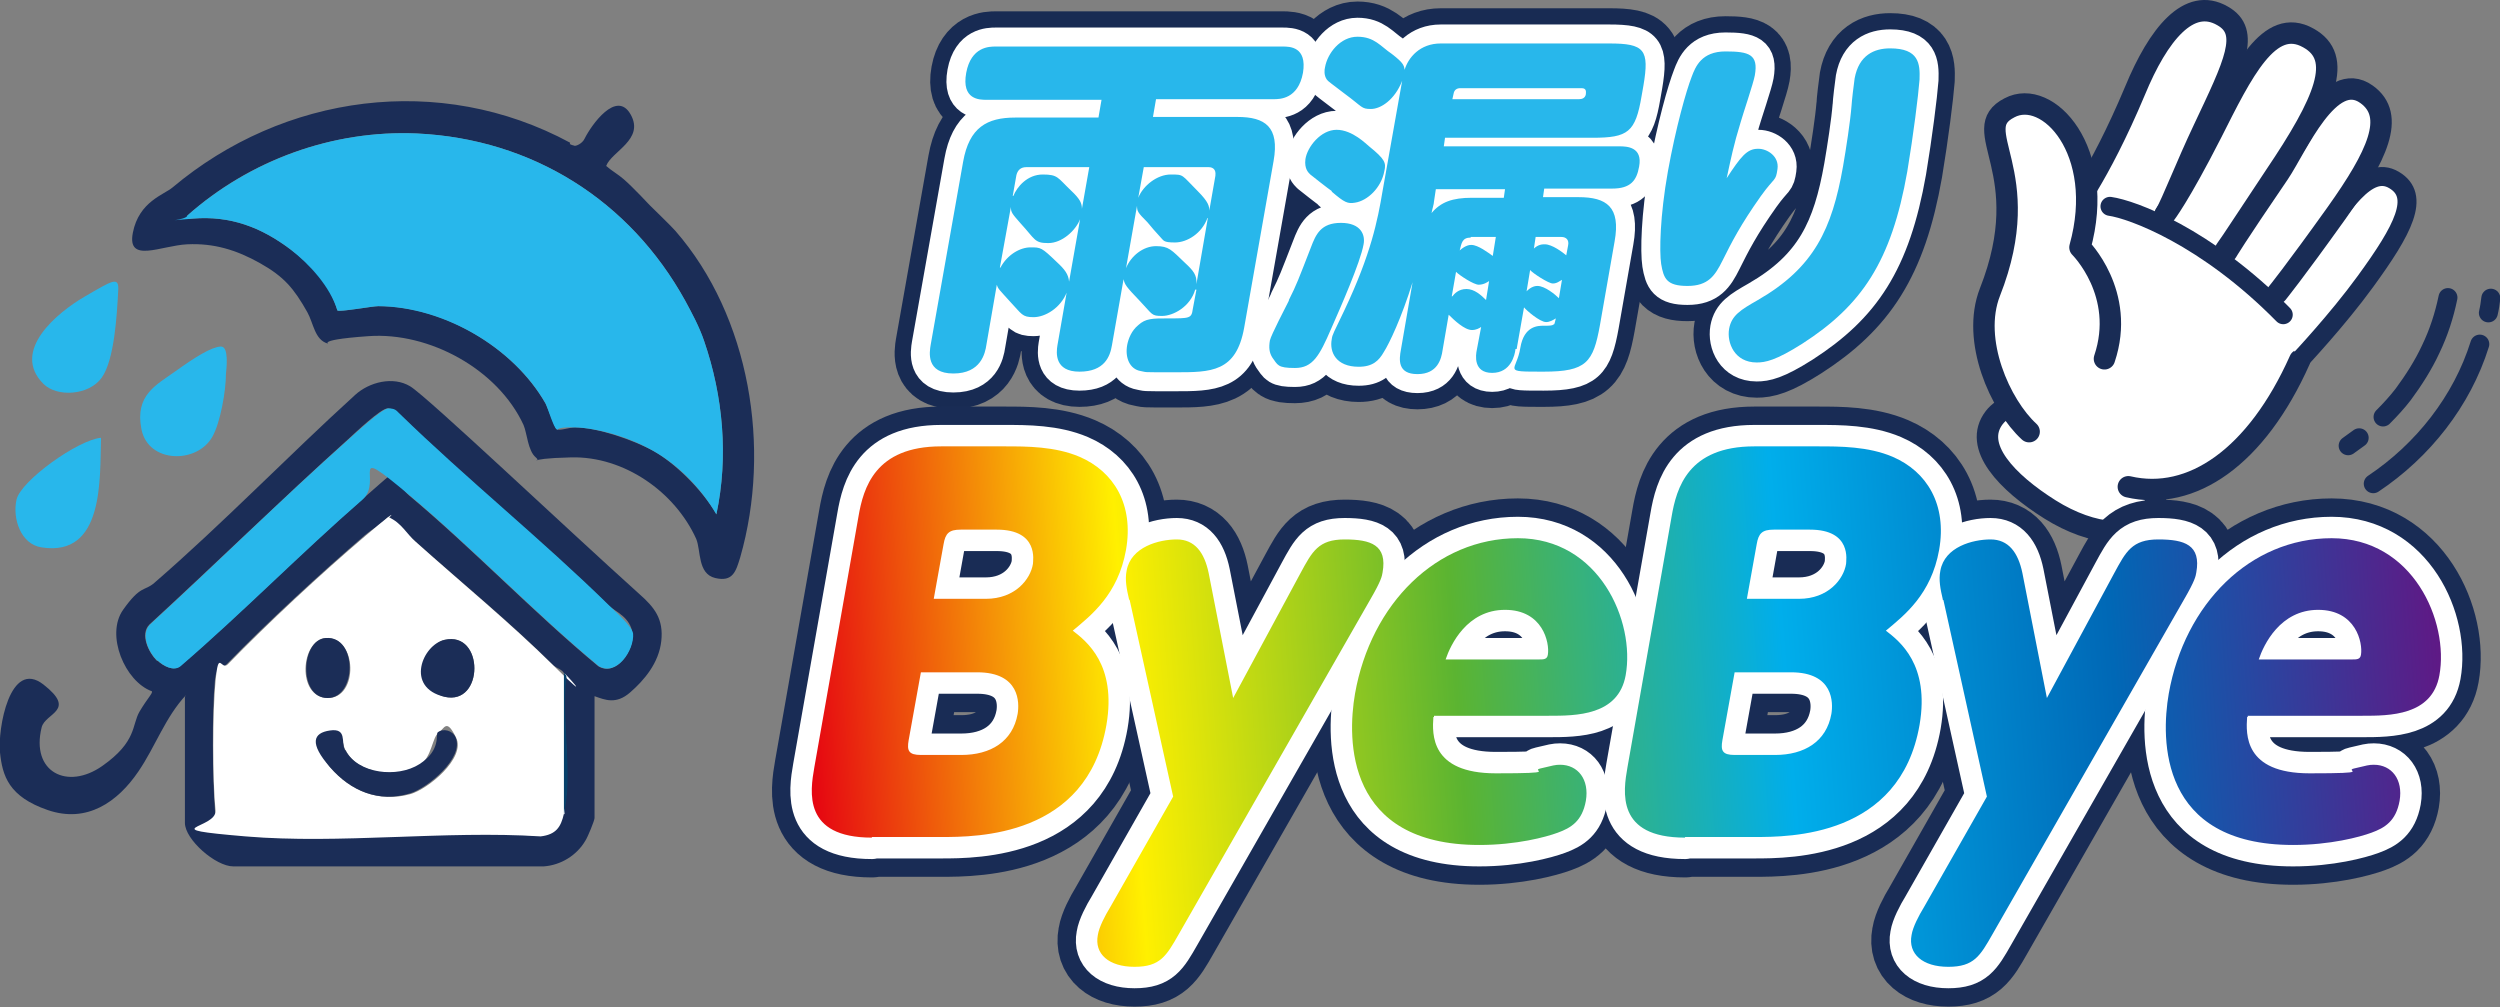 <?xml version="1.0" encoding="UTF-8"?>
<svg id="_レイヤー_1" xmlns="http://www.w3.org/2000/svg" version="1.1" xmlns:xlink="http://www.w3.org/1999/xlink" viewBox="0 0 408.3 164.5">
  <rect x="0" y="0" width="408.3" height="164.5" fill="#808080" stroke="none"/>
  <!-- Generator: Adobe Illustrator 29.4.0, SVG Export Plug-In . SVG Version: 2.1.0 Build 152)  -->
  <defs>
    <style>
      .st0 {
        fill: #06416b;
      }

      .st1 {
        fill: #231815;
      }

      .st2 {
        fill: url(#_名称未設定グラデーション_5);
      }

      .st3 {
        fill: url(#_名称未設定グラデーション_6);
      }

      .st4 {
        fill: #fff;
      }

      .st5 {
        fill: url(#_名称未設定グラデーション_2);
      }

      .st6 {
        stroke: #182b53;
        stroke-width: 11.5px;
      }

      .st6, .st7, .st8, .st9, .st10, .st11 {
        fill: none;
        stroke-linejoin: round;
      }

      .st7 {
        stroke-width: 7px;
      }

      .st7, .st9 {
        stroke: #fff;
      }

      .st12 {
        fill: url(#_名称未設定グラデーション);
      }

      .st8 {
        stroke-width: 3.1px;
      }

      .st8, .st10, .st11 {
        stroke: #192c55;
      }

      .st8, .st11 {
        stroke-linecap: round;
      }

      .st9 {
        stroke-width: 6.2px;
      }

      .st13 {
        fill: url(#_名称未設定グラデーション_4);
      }

      .st14 {
        fill: url(#_名称未設定グラデーション_3);
      }

      .st10 {
        stroke-width: 13px;
      }

      .st15 {
        fill: #378ccc;
      }

      .st11 {
        stroke-width: 3.5px;
      }

      .st16 {
        fill: #1b2d57;
      }

      .st17 {
        fill: #28b7eb;
      }
    </style>
    <linearGradient id="_名称未設定グラデーション" data-name="名称未設定グラデーション" x1="129.9" y1="53.4" x2="397.3" y2="73.3" gradientTransform="translate(0 160) scale(1 -1)" gradientUnits="userSpaceOnUse">
      <stop offset="0" stop-color="#e50012"/>
      <stop offset=".2" stop-color="#fff000"/>
      <stop offset=".4" stop-color="#5bb431"/>
      <stop offset=".6" stop-color="#00aeeb"/>
      <stop offset=".8" stop-color="#0068b6"/>
      <stop offset="1" stop-color="#5f1985"/>
    </linearGradient>
    <linearGradient id="_名称未設定グラデーション_2" data-name="名称未設定グラデーション 2" x1="131.4" y1="32.7" x2="398.8" y2="52.6" gradientTransform="translate(0 160) scale(1 -1)" gradientUnits="userSpaceOnUse">
      <stop offset="0" stop-color="#e50012"/>
      <stop offset=".2" stop-color="#fff000"/>
      <stop offset=".4" stop-color="#5bb431"/>
      <stop offset=".6" stop-color="#00aeeb"/>
      <stop offset=".8" stop-color="#0068b6"/>
      <stop offset="1" stop-color="#5f1985"/>
    </linearGradient>
    <linearGradient id="_名称未設定グラデーション_3" data-name="名称未設定グラデーション 3" x1="131" y1="38.6" x2="398.4" y2="58.5" gradientTransform="translate(0 160) scale(1 -1)" gradientUnits="userSpaceOnUse">
      <stop offset="0" stop-color="#e50012"/>
      <stop offset=".2" stop-color="#fff000"/>
      <stop offset=".4" stop-color="#5bb431"/>
      <stop offset=".6" stop-color="#00aeeb"/>
      <stop offset=".8" stop-color="#0068b6"/>
      <stop offset="1" stop-color="#5f1985"/>
    </linearGradient>
    <linearGradient id="_名称未設定グラデーション_4" data-name="名称未設定グラデーション 4" x1="130.6" y1="43.5" x2="398" y2="63.4" gradientTransform="translate(0 160) scale(1 -1)" gradientUnits="userSpaceOnUse">
      <stop offset="0" stop-color="#e50012"/>
      <stop offset=".2" stop-color="#fff000"/>
      <stop offset=".4" stop-color="#5bb431"/>
      <stop offset=".6" stop-color="#00aeeb"/>
      <stop offset=".8" stop-color="#0068b6"/>
      <stop offset="1" stop-color="#5f1985"/>
    </linearGradient>
    <linearGradient id="_名称未設定グラデーション_5" data-name="名称未設定グラデーション 5" x1="132.1" y1="22.9" x2="399.5" y2="42.8" gradientTransform="translate(0 160) scale(1 -1)" gradientUnits="userSpaceOnUse">
      <stop offset="0" stop-color="#e50012"/>
      <stop offset=".2" stop-color="#fff000"/>
      <stop offset=".4" stop-color="#5bb431"/>
      <stop offset=".6" stop-color="#00aeeb"/>
      <stop offset=".8" stop-color="#0068b6"/>
      <stop offset="1" stop-color="#5f1985"/>
    </linearGradient>
    <linearGradient id="_名称未設定グラデーション_6" data-name="名称未設定グラデーション 6" x1="131.7" y1="28.7" x2="399.1" y2="48.6" gradientTransform="translate(0 160) scale(1 -1)" gradientUnits="userSpaceOnUse">
      <stop offset="0" stop-color="#e50012"/>
      <stop offset=".2" stop-color="#fff000"/>
      <stop offset=".4" stop-color="#5bb431"/>
      <stop offset=".6" stop-color="#00aeeb"/>
      <stop offset=".8" stop-color="#0068b6"/>
      <stop offset="1" stop-color="#5f1985"/>
    </linearGradient>
  </defs>
  <g>
    <path class="st17" d="M16.5,71.5c-.2,6.8.5,19.5-9.7,17.9-3.4-.5-4.8-4.7-4.1-7.8s10.1-9.8,13.8-10.1Z"/>
    <path class="st17" d="M36.1,56.6c1.3,0,.9,3.5.8,4.5,0,2.7-.9,7.9-2.2,10.2-2.5,4.5-10.5,4.4-11.6-1.2s2.4-7.2,5.6-9.5,5.8-3.9,7.3-4h.1Z"/>
    <path class="st17" d="M7.1,62.7c-5.4-5.4,2.3-11.7,6.8-14.3s5.6-3.4,5.4-.8c-.2,3.7-.6,11.2-2.7,14.1s-7.3,3.2-9.5,1Z"/>
    <g>
      <g>
        <path class="st16" d="M93,23.5c.6.3.6.2.8.3s1.3-.3,1.7-1.2c1.1-2.2,5.2-8,7.5-3.9s-3.1,6-4,8.4c.9.8,2,1.4,2.9,2.2,1.5,1.3,4.2,4.2,4.2,4.2,0,0,3.8,3.7,4.2,4.2,12.2,14,15.7,35.5,10.6,53.3-.7,2.3-1.2,4.1-4.1,3.4s-2.3-4.5-3.1-6.4c-3.5-7.7-11.8-13.5-20.4-13.3s-4.5,1.1-5.8,0-1.4-3.9-2-5.3c-4.2-9.1-15.4-15.2-25.3-14.5s-5.6,1.5-6.7,1.2c-2.1-.6-2.3-3.3-3.3-5.1-2.2-3.9-3.8-5.8-7.7-8s-7.6-3.3-11.9-3.1-9.9,3.2-8.9-1.9,5.1-6.2,6.5-7.4c18.1-15.2,43.6-18.8,64.9-7.3v.2ZM111.9,49.1c-9-16.3-24.9-26.4-43.8-27.3-13.7-.6-27.3,4.3-37.5,13.4-.1.8.3.5.9.5,6.1-.5,11.1,1.4,15.9,5s6.5,6.1,7.7,10c.3.3,5.7-.7,6.7-.7,10.6,0,22,6.7,27.3,15.9.4.8,1.6,4.1,1.8,4.2.5.3,2.1-.3,3-.3,3.6,0,9.7,2.1,12.9,3.9s7.8,6.1,10.2,10.3c2-9.4,1.1-19.3-2-28.3-.8-2.3-2-4.5-3.1-6.6Z"/>
        <path class="st17" d="M111.9,49.1c1.1,2,2.3,4.2,3.1,6.6,3.1,9,4,18.9,2,28.3-2.4-4.1-6-7.9-10.2-10.3s-9.3-3.8-12.9-3.9-2.5.6-3,.3-1.4-3.4-1.8-4.2c-5.2-9.2-16.7-15.8-27.3-15.9-1,0-6.4,1-6.7.7-1.2-3.9-4.5-7.5-7.7-10-4.8-3.6-9.8-5.5-15.9-5s-1,.3-.9-.5c10.2-9,23.7-14,37.5-13.4,18.9.9,34.8,11,43.8,27.3Z"/>
      </g>
      <g>
        <path class="st16" d="M30.4,113.5c-3.4,3.6-5,8.4-7.8,12.5-3.4,5-8.4,8.5-14.8,6.3s-7.4-5.6-7.8-9.4,1.6-15.4,7.1-11.1c5.5,4.3.3,4.6-.3,7-1.8,7.3,4.2,10.3,9.9,6.3s4.8-6.7,6.1-8.9,2.2-3,2-3.3c-4.4-1.6-7.6-9.2-4.7-13.3s3.5-3,5.1-4.4c11.2-9.7,21.8-20.7,32.8-30.7,2.3-2.1,6.2-3.1,9-1.4s25.6,23.3,37.4,33.9c2.5,2.2,4,4.1,3.6,7.7s-2.8,6.4-5.1,8.4-4.1,1.2-5.8.6v19.9c0,.4-1.1,3.1-1.5,3.7-1.4,2.4-4,4-6.8,4.2h-50.7c-2.9,0-7.9-4.4-7.9-7.1v-20.6l.2-.3ZM25.7,107.9c.9.8,2.6,1.8,3.7.9,10.2-8.8,19.6-18.4,29.7-27.2s3.8-4,7.7-.7c10.5,8.8,20.3,19.1,30.9,27.9,2.9,1.8,5.9-2.6,5.6-5.3s-2.8-3.6-3.9-4.6c-11.1-10.8-23.3-20.6-34.3-31.4-.5-.4-1.1-.8-1.8-.8-1.1,0-5.2,3.9-6.4,5-11,9.9-21.6,20.3-32.5,30.3-1.6,1.6-.1,4.6,1.2,5.9h0ZM92.1,109.9c-.4-.6-1.2-.8-1.7-1.2-7.2-7.2-15-13.5-22.6-20.3s-2.4-3.1-4.4-4c-1.1,1.2-2.6,2-3.8,3-7.2,6.2-15.9,14.2-22.5,21-1.1,1.1-1.8.5-2,2.7-.5,5.3-.4,15.9,0,21.2.3,3,1.9,4,4.9,4.2,15.4,1.3,32.6-1,48.2,0,2.5-.3,3.3-1.4,3.8-3.7,1.5-6.3-.4-15.5.4-22.1,0-.5-.2-.6-.4-.9h0Z"/>
        <path class="st17" d="M25.7,107.9c-1.4-1.3-2.8-4.3-1.2-5.9,10.9-10,21.5-20.5,32.5-30.3,1.1-1,5.3-4.9,6.4-5,1.1,0,1.3.3,1.8.8,11.1,10.8,23.3,20.6,34.3,31.4,1,1,3.7,3.3,3.9,4.6.2,2.7-2.7,7-5.6,5.3-10.6-8.8-20.4-19.1-30.9-27.9s-4.2-2.4-7.7.7c-10.1,8.8-19.6,18.5-29.7,27.2-1.1.9-2.8,0-3.7-.9h0Z"/>
        <g>
          <path class="st4" d="M92.1,132.9c-.5,2.2-1.3,3.4-3.8,3.7-15.6-1-32.8,1.3-48.2,0s-4.7-1.2-4.9-4.2c-.5-5.3-.5-15.9,0-21.2s.9-1.6,2-2.7c6.6-6.8,15.2-14.8,22.5-21s2.7-1.8,3.8-3c2,.8,3,2.8,4.4,4,7.6,6.8,15.4,13.2,22.6,20.3s1.3.6,1.7,1.2v23h0ZM53.2,104.2c-4.1.3-4.8,9.7.3,9.8s4.9-10.1-.3-9.8ZM72.6,104.5c-3.6.8-3.4,8.6,0,9.3,6.5,1.5,6.5-10.8,0-9.3ZM56.4,122.5c-.6-1.2-.3-3.4-2.4-3.1s-1.5,4.5,0,6c3.3,3.8,7.9,5.7,13,4.3,2.9-.8,9.1-5.9,7.5-9.2s-1.9-1.5-2.9-.8-1.1,4-3,5.2c-3.6,2.3-10.1,1.6-12.1-2.3h0Z"/>
          <path class="st0" d="M92.1,132.9v-23c.2.2.5.4.4.9-.8,6.7,1.1,15.9-.4,22.1Z"/>
          <path class="st16" d="M56.4,122.5c2,3.9,8.5,4.6,12.1,2.3s2.6-4.9,3-5.2c.9-.7,2.4-.3,2.9.8,1.5,3.4-4.7,8.4-7.5,9.2-5.1,1.5-9.6-.4-13-4.3s-2.8-5.6,0-6,1.8,1.9,2.4,3.1h0Z"/>
          <path class="st16" d="M72.6,104.5c6.5-1.5,6.5,10.8,0,9.3s-3.6-8.5,0-9.3Z"/>
          <path class="st16" d="M53.2,104.2c5.2-.4,5.1,9.8.3,9.8s-4.4-9.5-.3-9.8Z"/>
        </g>
      </g>
    </g>
  </g>
  <g>
    <g>
      <path class="st15" d="M195.2,47.3c-.8,2.8-3.6,4.3-5.4,4.3s-1.5-.2-3.6-2.4c-2.3-2.4-2.5-2.7-2.7-3.6l-1.9,10.8c-.3,1.8-1.2,4.3-5.3,4.3s-3.8-3.1-3.6-4.3l1.5-8.6c-1,2.5-3.5,4-5.4,4s-1.9-.5-3.8-2.5c-1.8-2-2-2.1-2.2-2.8l-1.7,9.8c-.2,1.4-.9,4.7-5.4,4.7s-3.9-3.5-3.7-4.7l5.3-29.9c1-5.6,3.9-7.2,8.5-7.2h13.6l.5-2.9h-18.8c-1.1,0-4.1,0-3.3-4.4.8-4.3,3.8-4.3,4.8-4.3h46.9c1.1,0,4,0,3.3,4.3-.8,4.3-3.8,4.3-4.8,4.3h-19.2l-.5,2.9h13.8c4.5,0,6.9,1.6,5.9,7.2l-4.8,27.2c-1.3,7.3-5.4,7.3-11.3,7.3s-4.4,0-5.6-.2c-1.8-.3-2.6-2.2-2.2-4.3.2-1,.7-2.3,1.8-3.2,1.2-1.1,2.3-1.1,4.8-1.1,3.6,0,3.9,0,4.1-1.5l.6-3.2h-.2ZM163.4,43.7c1.1-2.1,3.2-3.3,4.9-3.3s1.8,0,4.3,2.4c1.3,1.2,1.9,2,2,3.2l1.8-10.2c-.7,1.8-2.9,3.9-5.2,3.9s-2.1-.6-4.5-3.2c-1.4-1.6-1.6-1.8-1.6-2.7l-1.8,9.9h.1ZM165.5,32c.6-1.5,2.3-3.5,4.8-3.5s2.4.5,4.6,2.6c1.5,1.4,1.8,2.1,1.8,3l1.2-6.8h-10.3c-.9,0-1.4.5-1.6,1.3l-.6,3.4h.1ZM197.2,35.6c-.9,2.5-3.3,4-5.3,4s-1.8-.3-2.5-1c-.3-.3-1.7-1.9-2-2.3-1.6-1.6-1.7-1.8-1.7-2.7l-1.8,10.2c.8-2,2.8-3.6,4.9-3.6s2.5.6,4.7,2.7c1.4,1.3,2,2,1.9,3.5l1.9-11v.2ZM198.5,28.6c.1-.8-.3-1.3-1.1-1.3h-10.6l-.9,5c.8-2,3.1-3.8,5.3-3.8s1.7,0,4.4,2.7c1.8,1.8,1.9,2.5,1.9,3.2l1-5.7h0Z"/>
      <path class="st15" d="M210.5,49c1.3-2.6,1.5-3.2,3.6-8.6.8-2.1,1.6-4,4.9-4s4,2,3.7,3.5c-.5,2.9-3.8,10.4-5.3,13.8-1.9,4.4-3,6.4-5.9,6.4s-2.8-.5-3.7-1.7c-.5-.8-.6-1.6-.4-2.8.2-.9,2.6-5.5,3.1-6.5h0ZM217.5,31.2c-.6-.4-3-2.3-3.5-2.7-.3-.3-1-.9-.8-2.5.3-2,2.5-4.8,5.1-4.8s4.9,2.4,5.3,2.7c2.6,2.1,2.8,2.7,2.5,4-.5,2.8-2.8,4.9-4.8,5.2-1.2.2-1.7,0-3.8-1.8h0ZM247.5,57.1c-.1.8-.7,3.8-3.8,3.8s-2.7-2.9-2.5-3.8l.7-3.7c-.3.2-.8.5-1.5.5-1.2,0-2.9-1.6-3.8-2.5l-1,5.8c-.2,1.4-.8,3.9-4.1,3.9s-3-2.4-2.7-4l1.9-11c-1.8,5.8-3.8,10-4.7,11.4-.8,1.4-1.8,2.4-4.1,2.4-3.7,0-4.8-2.4-4.4-4.5.1-.8.3-1,2.1-4.8,4.3-9.1,5.4-14.6,6.2-19.4l3.2-18c-1.2,3.1-3.5,4.6-5.1,4.6s-1.3-.3-4.3-2.5c-2.2-1.7-2.7-2-2.9-2.3-.5-.7-.4-1.6-.3-2,.4-2.3,2.5-5,5.3-5s3.8,1.6,5.6,2.8c1.8,1.4,2,1.8,2.1,2.6.6-2,2.5-4.3,5.9-4.3h27.5c5.8,0,6.6,1,5.6,6.9l-.3,1.7c-1,5.9-2.2,6.8-8,6.8h-24.1l-.2,1.4h28.7c1.2,0,3.8.1,3.2,3.3-.4,2.3-1.4,3.6-4.4,3.6h-11.1l-.2,1.4h5.8c4.6,0,6.9,1.6,5.9,7.2l-2.4,13.7c-1.1,6.1-2.2,7.6-9.2,7.6s-4.4,0-3.8-3.9c.6-3.6,2.9-3.6,3.8-3.6s1.4,0,1.6-.2c.2,0,.2-.2.4-1-.5.3-1,.6-1.6.6-1,0-3.2-1.9-3.6-2.4l-1.2,6.8h-.2ZM245.8,30.9h-11.3l-.3,2c0,.4-.3,1.3-.4,1.9,1.5-1.8,3.4-2.5,6.6-2.5h5.2s.2-1.4.2-1.4ZM237.2,48.4c.3-.4,1-1.2,2.3-1.2s2.4,1,3.2,1.8l.5-3.1c-.3.2-.9.6-1.7.6s-3.1-1.5-3.7-2.1l-.7,4h0ZM237.2,16.2h20.7c.5,0,1-.2,1.1-.8,0-.3.2-1-.7-1h-19.8c-.6,0-1,.3-1.1.9l-.2.9h0ZM240.2,38.8c-1.4,0-1.5.9-1.8,2.1,1-.9,1.7-.9,1.9-.9,1.1,0,2.8,1.3,3.5,1.8l.5-3.1h-4.2.1ZM249.2,47.7c.9-1,1.7-1,1.9-1,1.2,0,2.9,1.4,3.5,2l.5-3c-.4.2-.8.6-1.5.6s-3.3-1.7-3.7-2.2l-.6,3.6h0ZM250.4,40.7c.8-.8,1.5-.8,1.9-.8,1.2,0,2.9,1.3,3.5,1.8l.3-1.6c.2-.9-.3-1.4-1.1-1.4h-4.2l-.3,2h0Z"/>
      <path class="st15" d="M287.2,24.3c1.4,0,3.4,1.2,3.1,3.3s-.4,1.2-2.7,4.4c-3.4,4.8-4.8,7.6-6.3,10.6-1.2,2.4-2.3,4.1-5.7,4.1s-3.9-1.2-4.3-3.6c-.3-2-.2-7.8,1.1-15.1,1.3-7.2,3-13.2,3.9-15.5.6-1.6,1.6-4.1,5.5-4.1s5.4.5,4.8,3.9c-.2,1.2-2,6.5-2.3,7.6-1.2,3.9-1.6,6-2.3,9.2,2.3-3.5,3.3-4.8,5.1-4.8h0ZM313.5,13c-.2,2.6-1,9-2,15-2.6,14.8-7.5,21.9-17.1,28.1-4.4,2.8-6.1,3.1-7.5,3.1-3.6,0-4.9-3.2-4.5-5.5.4-2.2,1.9-3.1,4.7-4.7,9.2-5.3,12.1-11.6,13.9-21.8.5-2.9,1.2-7.4,1.4-10,0-.4.4-3.8.5-4.4.7-3.8,3.2-4.9,5.8-4.9,4.7,0,4.9,2.5,4.8,5.1h0Z"/>
    </g>
    <g>
      <path class="st6" d="M195.2,47.3c-.8,2.8-3.6,4.3-5.4,4.3s-1.5-.2-3.6-2.4c-2.3-2.4-2.5-2.7-2.7-3.6l-1.9,10.8c-.3,1.8-1.2,4.3-5.3,4.3s-3.8-3.1-3.6-4.3l1.5-8.6c-1,2.5-3.5,4-5.4,4s-1.9-.5-3.8-2.5c-1.8-2-2-2.1-2.2-2.8l-1.7,9.8c-.2,1.4-.9,4.7-5.4,4.7s-3.9-3.5-3.7-4.7l5.3-29.9c1-5.6,3.9-7.2,8.5-7.2h13.6l.5-2.9h-18.8c-1.1,0-4.1,0-3.3-4.4.8-4.3,3.8-4.3,4.8-4.3h46.9c1.1,0,4,0,3.3,4.3-.8,4.3-3.8,4.3-4.8,4.3h-19.2l-.5,2.9h13.8c4.5,0,6.9,1.6,5.9,7.2l-4.8,27.2c-1.3,7.3-5.4,7.3-11.3,7.3s-4.4,0-5.6-.2c-1.8-.3-2.6-2.2-2.2-4.3.2-1,.7-2.3,1.8-3.2,1.2-1.1,2.3-1.1,4.8-1.1,3.6,0,3.9,0,4.1-1.5l.6-3.2h-.2ZM163.4,43.7c1.1-2.1,3.2-3.3,4.9-3.3s1.8,0,4.3,2.4c1.3,1.2,1.9,2,2,3.2l1.8-10.2c-.7,1.8-2.9,3.9-5.2,3.9s-2.1-.6-4.5-3.2c-1.4-1.6-1.6-1.8-1.6-2.7l-1.8,9.9h.1ZM165.5,32c.6-1.5,2.3-3.5,4.8-3.5s2.4.5,4.6,2.6c1.5,1.4,1.8,2.1,1.8,3l1.2-6.8h-10.3c-.9,0-1.4.5-1.6,1.3l-.6,3.4h.1ZM197.2,35.6c-.9,2.5-3.3,4-5.3,4s-1.8-.3-2.5-1c-.3-.3-1.7-1.9-2-2.3-1.6-1.6-1.7-1.8-1.7-2.7l-1.8,10.2c.8-2,2.8-3.6,4.9-3.6s2.5.6,4.7,2.7c1.4,1.3,2,2,1.9,3.5l1.9-11v.2ZM198.5,28.6c.1-.8-.3-1.3-1.1-1.3h-10.6l-.9,5c.8-2,3.1-3.8,5.3-3.8s1.7,0,4.4,2.7c1.8,1.8,1.9,2.5,1.9,3.2l1-5.7h0Z"/>
      <path class="st6" d="M210.5,49c1.3-2.6,1.5-3.2,3.6-8.6.8-2.1,1.6-4,4.9-4s4,2,3.7,3.5c-.5,2.9-3.8,10.4-5.3,13.8-1.9,4.4-3,6.4-5.9,6.4s-2.8-.5-3.7-1.7c-.5-.8-.6-1.6-.4-2.8.2-.9,2.6-5.5,3.1-6.5h0ZM217.5,31.2c-.6-.4-3-2.3-3.5-2.7-.3-.3-1-.9-.8-2.5.3-2,2.5-4.8,5.1-4.8s4.9,2.4,5.3,2.7c2.6,2.1,2.8,2.7,2.5,4-.5,2.8-2.8,4.9-4.8,5.2-1.2.2-1.7,0-3.8-1.8h0ZM247.5,57.1c-.1.8-.7,3.8-3.8,3.8s-2.7-2.9-2.5-3.8l.7-3.7c-.3.2-.8.5-1.5.5-1.2,0-2.9-1.6-3.8-2.5l-1,5.8c-.2,1.4-.8,3.9-4.1,3.9s-3-2.4-2.7-4l1.9-11c-1.8,5.8-3.8,10-4.7,11.4-.8,1.4-1.8,2.4-4.1,2.4-3.7,0-4.8-2.4-4.4-4.5.1-.8.3-1,2.1-4.8,4.3-9.1,5.4-14.6,6.2-19.4l3.2-18c-1.2,3.1-3.5,4.6-5.1,4.6s-1.3-.3-4.3-2.5c-2.2-1.7-2.7-2-2.9-2.3-.5-.7-.4-1.6-.3-2,.4-2.3,2.5-5,5.3-5s3.8,1.6,5.6,2.8c1.8,1.4,2,1.8,2.1,2.6.6-2,2.5-4.3,5.9-4.3h27.5c5.8,0,6.6,1,5.6,6.9l-.3,1.7c-1,5.9-2.2,6.8-8,6.8h-24.1l-.2,1.4h28.7c1.2,0,3.8.1,3.2,3.3-.4,2.3-1.4,3.6-4.4,3.6h-11.1l-.2,1.4h5.8c4.6,0,6.9,1.6,5.9,7.2l-2.4,13.7c-1.1,6.1-2.2,7.6-9.2,7.6s-4.4,0-3.8-3.9c.6-3.6,2.9-3.6,3.8-3.6s1.4,0,1.6-.2c.2,0,.2-.2.4-1-.5.3-1,.6-1.6.6-1,0-3.2-1.9-3.6-2.4l-1.2,6.8h-.2ZM245.8,30.9h-11.3l-.3,2c0,.4-.3,1.3-.4,1.9,1.5-1.8,3.4-2.5,6.6-2.5h5.2s.2-1.4.2-1.4ZM237.2,48.4c.3-.4,1-1.2,2.3-1.2s2.4,1,3.2,1.8l.5-3.1c-.3.2-.9.6-1.7.6s-3.1-1.5-3.7-2.1l-.7,4h0ZM237.2,16.2h20.7c.5,0,1-.2,1.1-.8,0-.3.2-1-.7-1h-19.8c-.6,0-1,.3-1.1.9l-.2.9h0ZM240.2,38.8c-1.4,0-1.5.9-1.8,2.1,1-.9,1.7-.9,1.9-.9,1.1,0,2.8,1.3,3.5,1.8l.5-3.1h-4.2.1ZM249.2,47.7c.9-1,1.7-1,1.9-1,1.2,0,2.9,1.4,3.5,2l.5-3c-.4.2-.8.6-1.5.6s-3.3-1.7-3.7-2.2l-.6,3.6h0ZM250.4,40.7c.8-.8,1.5-.8,1.9-.8,1.2,0,2.9,1.3,3.5,1.8l.3-1.6c.2-.9-.3-1.4-1.1-1.4h-4.2l-.3,2h0Z"/>
      <path class="st6" d="M287.2,24.3c1.4,0,3.4,1.2,3.1,3.3s-.4,1.2-2.7,4.4c-3.4,4.8-4.8,7.6-6.3,10.6-1.2,2.4-2.3,4.1-5.7,4.1s-3.9-1.2-4.3-3.6c-.3-2-.2-7.8,1.1-15.1,1.3-7.2,3-13.2,3.9-15.5.6-1.6,1.6-4.1,5.5-4.1s5.4.5,4.8,3.9c-.2,1.2-2,6.5-2.3,7.6-1.2,3.9-1.6,6-2.3,9.2,2.3-3.5,3.3-4.8,5.1-4.8h0ZM313.5,13c-.2,2.6-1,9-2,15-2.6,14.8-7.5,21.9-17.1,28.1-4.4,2.8-6.1,3.1-7.5,3.1-3.6,0-4.9-3.2-4.5-5.5.4-2.2,1.9-3.1,4.7-4.7,9.2-5.3,12.1-11.6,13.9-21.8.5-2.9,1.2-7.4,1.4-10,0-.4.4-3.8.5-4.4.7-3.8,3.2-4.9,5.8-4.9,4.7,0,4.9,2.5,4.8,5.1h0Z"/>
    </g>
    <g>
      <path class="st9" d="M195.2,47.3c-.8,2.8-3.6,4.3-5.4,4.3s-1.5-.2-3.6-2.4c-2.3-2.4-2.5-2.7-2.7-3.6l-1.9,10.8c-.3,1.8-1.2,4.3-5.3,4.3s-3.8-3.1-3.6-4.3l1.5-8.6c-1,2.5-3.5,4-5.4,4s-1.9-.5-3.8-2.5c-1.8-2-2-2.1-2.2-2.8l-1.7,9.8c-.2,1.4-.9,4.7-5.4,4.7s-3.9-3.5-3.7-4.7l5.3-29.9c1-5.6,3.9-7.2,8.5-7.2h13.6l.5-2.9h-18.8c-1.1,0-4.1,0-3.3-4.4.8-4.3,3.8-4.3,4.8-4.3h46.9c1.1,0,4,0,3.3,4.3-.8,4.3-3.8,4.3-4.8,4.3h-19.2l-.5,2.9h13.8c4.5,0,6.9,1.6,5.9,7.2l-4.8,27.2c-1.3,7.3-5.4,7.3-11.3,7.3s-4.4,0-5.6-.2c-1.8-.3-2.6-2.2-2.2-4.3.2-1,.7-2.3,1.8-3.2,1.2-1.1,2.3-1.1,4.8-1.1,3.6,0,3.9,0,4.1-1.5l.6-3.2h-.2ZM163.4,43.7c1.1-2.1,3.2-3.3,4.9-3.3s1.8,0,4.3,2.4c1.3,1.2,1.9,2,2,3.2l1.8-10.2c-.7,1.8-2.9,3.9-5.2,3.9s-2.1-.6-4.5-3.2c-1.4-1.6-1.6-1.8-1.6-2.7l-1.8,9.9h.1ZM165.5,32c.6-1.5,2.3-3.5,4.8-3.5s2.4.5,4.6,2.6c1.5,1.4,1.8,2.1,1.8,3l1.2-6.8h-10.3c-.9,0-1.4.5-1.6,1.3l-.6,3.4h.1ZM197.2,35.6c-.9,2.5-3.3,4-5.3,4s-1.8-.3-2.5-1c-.3-.3-1.7-1.9-2-2.3-1.6-1.6-1.7-1.8-1.7-2.7l-1.8,10.2c.8-2,2.8-3.6,4.9-3.6s2.5.6,4.7,2.7c1.4,1.3,2,2,1.9,3.5l1.9-11v.2ZM198.5,28.6c.1-.8-.3-1.3-1.1-1.3h-10.6l-.9,5c.8-2,3.1-3.8,5.3-3.8s1.7,0,4.4,2.7c1.8,1.8,1.9,2.5,1.9,3.2l1-5.7h0Z"/>
      <path class="st9" d="M210.5,49c1.3-2.6,1.5-3.2,3.6-8.6.8-2.1,1.6-4,4.9-4s4,2,3.7,3.5c-.5,2.9-3.8,10.4-5.3,13.8-1.9,4.4-3,6.4-5.9,6.4s-2.8-.5-3.7-1.7c-.5-.8-.6-1.6-.4-2.8.2-.9,2.6-5.5,3.1-6.5h0ZM217.5,31.2c-.6-.4-3-2.3-3.5-2.7-.3-.3-1-.9-.8-2.5.3-2,2.5-4.8,5.1-4.8s4.9,2.4,5.3,2.7c2.6,2.1,2.8,2.7,2.5,4-.5,2.8-2.8,4.9-4.8,5.2-1.2.2-1.7,0-3.8-1.8h0ZM247.5,57.1c-.1.8-.7,3.8-3.8,3.8s-2.7-2.9-2.5-3.8l.7-3.7c-.3.2-.8.5-1.5.5-1.2,0-2.9-1.6-3.8-2.5l-1,5.8c-.2,1.4-.8,3.9-4.1,3.9s-3-2.4-2.7-4l1.9-11c-1.8,5.8-3.8,10-4.7,11.4-.8,1.4-1.8,2.4-4.1,2.4-3.7,0-4.8-2.4-4.4-4.5.1-.8.3-1,2.1-4.8,4.3-9.1,5.4-14.6,6.2-19.4l3.2-18c-1.2,3.1-3.5,4.6-5.1,4.6s-1.3-.3-4.3-2.5c-2.2-1.7-2.7-2-2.9-2.3-.5-.7-.4-1.6-.3-2,.4-2.3,2.5-5,5.3-5s3.8,1.6,5.6,2.8c1.8,1.4,2,1.8,2.1,2.6.6-2,2.5-4.3,5.9-4.3h27.5c5.8,0,6.6,1,5.6,6.9l-.3,1.7c-1,5.9-2.2,6.8-8,6.8h-24.1l-.2,1.4h28.7c1.2,0,3.8.1,3.2,3.3-.4,2.3-1.4,3.6-4.4,3.6h-11.1l-.2,1.4h5.8c4.6,0,6.9,1.6,5.9,7.2l-2.4,13.7c-1.1,6.1-2.2,7.6-9.2,7.6s-4.4,0-3.8-3.9c.6-3.6,2.9-3.6,3.8-3.6s1.4,0,1.6-.2c.2,0,.2-.2.4-1-.5.3-1,.6-1.6.6-1,0-3.2-1.9-3.6-2.4l-1.2,6.8h-.2ZM245.8,30.9h-11.3l-.3,2c0,.4-.3,1.3-.4,1.9,1.5-1.8,3.4-2.5,6.6-2.5h5.2s.2-1.4.2-1.4ZM237.2,48.4c.3-.4,1-1.2,2.3-1.2s2.4,1,3.2,1.8l.5-3.1c-.3.2-.9.6-1.7.6s-3.1-1.5-3.7-2.1l-.7,4h0ZM237.2,16.2h20.7c.5,0,1-.2,1.1-.8,0-.3.2-1-.7-1h-19.8c-.6,0-1,.3-1.1.9l-.2.9h0ZM240.2,38.8c-1.4,0-1.5.9-1.8,2.1,1-.9,1.7-.9,1.9-.9,1.1,0,2.8,1.3,3.5,1.8l.5-3.1h-4.2.1ZM249.2,47.7c.9-1,1.7-1,1.9-1,1.2,0,2.9,1.4,3.5,2l.5-3c-.4.2-.8.6-1.5.6s-3.3-1.7-3.7-2.2l-.6,3.6h0ZM250.4,40.7c.8-.8,1.5-.8,1.9-.8,1.2,0,2.9,1.3,3.5,1.8l.3-1.6c.2-.9-.3-1.4-1.1-1.4h-4.2l-.3,2h0Z"/>
      <path class="st9" d="M287.2,24.3c1.4,0,3.4,1.2,3.1,3.3s-.4,1.2-2.7,4.4c-3.4,4.8-4.8,7.6-6.3,10.6-1.2,2.4-2.3,4.1-5.7,4.1s-3.9-1.2-4.3-3.6c-.3-2-.2-7.8,1.1-15.1,1.3-7.2,3-13.2,3.9-15.5.6-1.6,1.6-4.1,5.5-4.1s5.4.5,4.8,3.9c-.2,1.2-2,6.5-2.3,7.6-1.2,3.9-1.6,6-2.3,9.2,2.3-3.5,3.3-4.8,5.1-4.8h0ZM313.5,13c-.2,2.6-1,9-2,15-2.6,14.8-7.5,21.9-17.1,28.1-4.4,2.8-6.1,3.1-7.5,3.1-3.6,0-4.9-3.2-4.5-5.5.4-2.2,1.9-3.1,4.7-4.7,9.2-5.3,12.1-11.6,13.9-21.8.5-2.9,1.2-7.4,1.4-10,0-.4.4-3.8.5-4.4.7-3.8,3.2-4.9,5.8-4.9,4.7,0,4.9,2.5,4.8,5.1h0Z"/>
    </g>
    <g>
      <path class="st17" d="M195.2,47.3c-.8,2.8-3.6,4.3-5.4,4.3s-1.5-.2-3.6-2.4c-2.3-2.4-2.5-2.7-2.7-3.6l-1.9,10.8c-.3,1.8-1.2,4.3-5.3,4.3s-3.8-3.1-3.6-4.3l1.5-8.6c-1,2.5-3.5,4-5.4,4s-1.9-.5-3.8-2.5c-1.8-2-2-2.1-2.2-2.8l-1.7,9.8c-.2,1.4-.9,4.7-5.4,4.7s-3.9-3.5-3.7-4.7l5.3-29.9c1-5.6,3.9-7.2,8.5-7.2h13.6l.5-2.9h-18.8c-1.1,0-4.1,0-3.3-4.4.8-4.3,3.8-4.3,4.8-4.3h46.9c1.1,0,4,0,3.3,4.3-.8,4.3-3.8,4.3-4.8,4.3h-19.2l-.5,2.9h13.8c4.5,0,6.9,1.6,5.9,7.2l-4.8,27.2c-1.3,7.3-5.4,7.3-11.3,7.3s-4.4,0-5.6-.2c-1.8-.3-2.6-2.2-2.2-4.3.2-1,.7-2.3,1.8-3.2,1.2-1.1,2.3-1.1,4.8-1.1,3.6,0,3.9,0,4.1-1.5l.6-3.2h-.2ZM163.4,43.7c1.1-2.1,3.2-3.3,4.9-3.3s1.8,0,4.3,2.4c1.3,1.2,1.9,2,2,3.2l1.8-10.2c-.7,1.8-2.9,3.9-5.2,3.9s-2.1-.6-4.5-3.2c-1.4-1.6-1.6-1.8-1.6-2.7l-1.8,9.9h.1ZM165.5,32c.6-1.5,2.3-3.5,4.8-3.5s2.4.5,4.6,2.6c1.5,1.4,1.8,2.1,1.8,3l1.2-6.8h-10.3c-.9,0-1.4.5-1.6,1.3l-.6,3.4h.1ZM197.2,35.6c-.9,2.5-3.3,4-5.3,4s-1.8-.3-2.5-1c-.3-.3-1.7-1.9-2-2.3-1.6-1.6-1.7-1.8-1.7-2.7l-1.8,10.2c.8-2,2.8-3.6,4.9-3.6s2.5.6,4.7,2.7c1.4,1.3,2,2,1.9,3.5l1.9-11v.2ZM198.5,28.6c.1-.8-.3-1.3-1.1-1.3h-10.6l-.9,5c.8-2,3.1-3.8,5.3-3.8s1.7,0,4.4,2.7c1.8,1.8,1.9,2.5,1.9,3.2l1-5.7h0Z"/>
      <path class="st17" d="M210.5,49c1.3-2.6,1.5-3.2,3.6-8.6.8-2.1,1.6-4,4.9-4s4,2,3.7,3.5c-.5,2.9-3.8,10.4-5.3,13.8-1.9,4.4-3,6.4-5.9,6.4s-2.8-.5-3.7-1.7c-.5-.8-.6-1.6-.4-2.8.2-.9,2.6-5.5,3.1-6.5h0ZM217.5,31.2c-.6-.4-3-2.3-3.5-2.7-.3-.3-1-.9-.8-2.5.3-2,2.5-4.8,5.1-4.8s4.9,2.4,5.3,2.7c2.6,2.1,2.8,2.7,2.5,4-.5,2.8-2.8,4.9-4.8,5.2-1.2.2-1.7,0-3.8-1.8h0ZM247.5,57.1c-.1.8-.7,3.8-3.8,3.8s-2.7-2.9-2.5-3.8l.7-3.7c-.3.2-.8.5-1.5.5-1.2,0-2.9-1.6-3.8-2.5l-1,5.8c-.2,1.4-.8,3.9-4.1,3.9s-3-2.4-2.7-4l1.9-11c-1.8,5.8-3.8,10-4.7,11.4-.8,1.4-1.8,2.4-4.1,2.4-3.7,0-4.8-2.4-4.4-4.5.1-.8.3-1,2.1-4.8,4.3-9.1,5.4-14.6,6.2-19.4l3.2-18c-1.2,3.1-3.5,4.6-5.1,4.6s-1.3-.3-4.3-2.5c-2.2-1.7-2.7-2-2.9-2.3-.5-.7-.4-1.6-.3-2,.4-2.3,2.5-5,5.3-5s3.8,1.6,5.6,2.8c1.8,1.4,2,1.8,2.1,2.6.6-2,2.5-4.3,5.9-4.3h27.5c5.8,0,6.6,1,5.6,6.9l-.3,1.7c-1,5.9-2.2,6.8-8,6.8h-24.1l-.2,1.4h28.7c1.2,0,3.8.1,3.2,3.3-.4,2.3-1.4,3.6-4.4,3.6h-11.1l-.2,1.4h5.8c4.6,0,6.9,1.6,5.9,7.2l-2.4,13.7c-1.1,6.1-2.2,7.6-9.2,7.6s-4.4,0-3.8-3.9c.6-3.6,2.9-3.6,3.8-3.6s1.4,0,1.6-.2c.2,0,.2-.2.4-1-.5.3-1,.6-1.6.6-1,0-3.2-1.9-3.6-2.4l-1.2,6.8h-.2ZM245.8,30.9h-11.3l-.3,2c0,.4-.3,1.3-.4,1.9,1.5-1.8,3.4-2.5,6.6-2.5h5.2s.2-1.4.2-1.4ZM237.2,48.4c.3-.4,1-1.2,2.3-1.2s2.4,1,3.2,1.8l.5-3.1c-.3.2-.9.6-1.7.6s-3.1-1.5-3.7-2.1l-.7,4h0ZM237.2,16.2h20.7c.5,0,1-.2,1.1-.8,0-.3.2-1-.7-1h-19.8c-.6,0-1,.3-1.1.9l-.2.9h0ZM240.2,38.8c-1.4,0-1.5.9-1.8,2.1,1-.9,1.7-.9,1.9-.9,1.1,0,2.8,1.3,3.5,1.8l.5-3.1h-4.2.1ZM249.2,47.7c.9-1,1.7-1,1.9-1,1.2,0,2.9,1.4,3.5,2l.5-3c-.4.2-.8.6-1.5.6s-3.3-1.7-3.7-2.2l-.6,3.6h0ZM250.4,40.7c.8-.8,1.5-.8,1.9-.8,1.2,0,2.9,1.3,3.5,1.8l.3-1.6c.2-.9-.3-1.4-1.1-1.4h-4.2l-.3,2h0Z"/>
      <path class="st17" d="M287.2,24.3c1.4,0,3.4,1.2,3.1,3.3s-.4,1.2-2.7,4.4c-3.4,4.8-4.8,7.6-6.3,10.6-1.2,2.4-2.3,4.1-5.7,4.1s-3.9-1.2-4.3-3.6c-.3-2-.2-7.8,1.1-15.1,1.3-7.2,3-13.2,3.9-15.5.6-1.6,1.6-4.1,5.5-4.1s5.4.5,4.8,3.9c-.2,1.2-2,6.5-2.3,7.6-1.2,3.9-1.6,6-2.3,9.2,2.3-3.5,3.3-4.8,5.1-4.8h0ZM313.5,13c-.2,2.6-1,9-2,15-2.6,14.8-7.5,21.9-17.1,28.1-4.4,2.8-6.1,3.1-7.5,3.1-3.6,0-4.9-3.2-4.5-5.5.4-2.2,1.9-3.1,4.7-4.7,9.2-5.3,12.1-11.6,13.9-21.8.5-2.9,1.2-7.4,1.4-10,0-.4.4-3.8.5-4.4.7-3.8,3.2-4.9,5.8-4.9,4.7,0,4.9,2.5,4.8,5.1h0Z"/>
    </g>
  </g>
  <g>
    <g>
      <path class="st4" d="M351.5,84c2.2-4.2-2.6-9.5-9.7-13.9-7-4.4-13.2-5.6-16.1-1.9-3.6,4.7,2.1,10.6,9.1,15s14.4,5,16.7.8Z"/>
      <path class="st11" d="M351.5,84c2.2-4.2-2.6-9.5-9.7-13.9-7-4.4-13.2-5.6-16.1-1.9-3.6,4.7,2.1,10.6,9.1,15s14.4,5,16.7.8Z"/>
      <path class="st4" d="M374.7,52.3c.6,3.6.9,4.7.8,6.4-19.1,35.1-37.9,15.4-37.9,15.4-12.5-5.7-12.4-12.6-11.9-18,.9-10.3,8.1-16.5,12.4-18.1,10.2-12.5,36.7,14.3,36.7,14.3h-.1Z"/>
      <path class="st11" d="M375.6,58.8c-7.1,15.9-17.7,23.1-28,20.7"/>
      <path class="st4" d="M375.6,58.8s5.5-7.2,10.7-12.8c7-7.6,9.1-14,4.7-16.6-4.5-2.7-8.7,4.7-12.8,10.2-5,6.9-8.2,10-8.2,10"/>
      <path class="st8" d="M375.6,58.8s6.2-6.6,10.7-12.8c6.2-8.5,9.1-14,4.7-16.6-4.5-2.7-8.7,4.7-12.8,10.2-5,6.9-6.4,8.3-6.4,8.3"/>
      <path class="st4" d="M351.6,37.7c1.4-2.4,3.4-6.8,8.8-16.2,6.4-11,5.8-17.3,2.7-19-3.7-2-8.4-1.4-14.3,12.2-6.2,14.2-13,23.4-13,23.4"/>
      <path class="st11" d="M353.6,35.1c1.2-2.1,3.5-8.1,6.3-14,5-10.6,7.7-15.9,3.1-18.5-5.5-3.2-10.5,3-14.3,12.2-6,14.3-10.9,20.3-10.9,20.3"/>
      <path class="st4" d="M370.1,49.6s3-5.2,11.4-14.9c7.4-8.6,9.8-15.9,4.9-19.4-6-4.3-11.8,8.3-14.3,12.9-6.3,11.3-9,14.7-9,14.7"/>
      <path class="st11" d="M371.9,47.9s2.7-3.3,9.7-13.1c6.6-9.3,9.8-15.9,4.9-19.4-6-4.3-11.4,8.6-14.3,12.9-7.3,10.7-8.5,12.8-8.5,12.8"/>
      <path class="st4" d="M363.2,42.9c2.3-3.6,4.9-6.8,10.3-16.2,6.4-11,9.1-17.2,3.4-20.5-5.4-3.1-9.9,1.9-15.8,15.6-6.2,14.2-9.8,15.9-9.8,15.9"/>
      <path class="st11" d="M363.5,40.8c1.3-1.8,2.6-3.9,8-12,8.3-12.3,11.3-19.4,5.5-22.6-6.4-3.6-10.8,5.6-15.8,15.5-5.3,10.4-7.6,13.3-7.6,13.3"/>
      <path class="st4" d="M331.4,70.5c-4.7-4.3-9.5-14.9-6.4-22.8,7.8-19.8-4-28.1,3.2-30.1,6.8-1.9,15.9,7,11.5,22.8,0,0,7.6,7.5,4,18.2"/>
      <path class="st11" d="M331.4,70.5c-4.7-4.3-9.5-14.9-6.4-22.8,7.8-19.8-3.9-26.5,3.2-30.1,6.2-3.3,15.9,7,11.5,22.8,0,0,7.6,7.5,4,18.2"/>
      <path class="st8" d="M344.6,33.7c3.6.5,15.7,4.9,28.3,17.7"/>
    </g>
    <g>
      <path class="st8" d="M406.4,51.1c.2-.8.3-1.6.4-2.4"/>
      <path class="st8" d="M387.6,79c8.1-5.4,14.5-13.5,17.4-22.8"/>
      <path class="st8" d="M385.3,71.5c-.6.4-1.2.9-1.8,1.3"/>
      <path class="st8" d="M399.8,48.6c-.6,2.9-1.5,5.7-2.8,8.4-1.2,2.6-2.8,5.1-4.5,7.4-1,1.3-2.1,2.5-3.3,3.7"/>
    </g>
  </g>
  <g>
    <g>
      <path class="st1" d="M142.4,136.8c-11.3,0-10.1-7.5-9.4-11.5l7.2-40.9c.8-4.7,2.7-11.5,13.5-11.5h10.4c3.6,0,8.2,0,12.2,1.7,5.6,2.4,8.9,7.8,7.6,15.2-1.3,7.3-5.7,10.7-8.7,13.2,2.2,1.7,7.2,5.5,5.5,15.4-3.2,18.3-21.2,18.3-27,18.3h-11.3ZM148.4,120.9c-.3,1.7,0,2.4,2,2.4h6.6c4.8,0,8.4-2.2,9.2-6.7.3-1.8.4-6.8-6.6-6.8h-9.2l-2,11.1ZM161,97.8c4.8,0,7.3-3.2,7.7-5.7,0-.5,1-5.6-5.9-5.6h-5.9c-1.9,0-2.5.6-2.8,2.4l-1.6,8.9s8.5,0,8.5,0Z"/>
      <path class="st1" d="M184.4,97.9c-.4-1.7-.7-3.2-.4-4.7.7-3.9,5.3-5.1,8.2-5.1s4.5,2.1,5.2,5.5l4,20.4,11-20.4c1.9-3.5,2.9-5.5,7.2-5.5s7,.9,6.2,5.4c-.1.6-.2,1.3-2,4.4l-31.3,54.7c-2,3.5-3,5.3-7.2,5.3s-6.6-2.1-6-5.2c.2-1.3,1.2-3.2,2-4.5l10.3-18.1-7.1-32.1h0Z"/>
      <path class="st1" d="M234.1,117.1c-.2,2.8-.5,9.2,10.2,9.2s5.5-.4,7.3-.8c2.1-.5,2.4-.6,3.2-.6,2.9,0,4.8,2.4,4.2,5.9-.6,3.3-2.4,4.4-4.6,5.2-1.9.7-6.7,2-12.8,2-21.8,0-21.6-17.2-20.3-24.7,2.6-14.7,13.3-25.4,26.6-25.4s19.2,13.6,17.6,22.4c-1.2,6.6-8.1,6.6-12.6,6.6h-18.7v.2ZM251.4,107.7c.7,0,1.3,0,1.4-.8.3-1.9-.8-7.3-7-7.3s-8.9,5.7-9.7,8.1c0,0,15.3,0,15.3,0Z"/>
      <path class="st1" d="M275.2,136.8c-11.3,0-10.1-7.5-9.4-11.5l7.2-40.9c.8-4.7,2.7-11.5,13.5-11.5h10.4c3.6,0,8.2,0,12.2,1.7,5.6,2.4,8.9,7.8,7.6,15.2-1.3,7.3-5.7,10.7-8.7,13.2,2.2,1.7,7.2,5.5,5.5,15.4-3.2,18.3-21.2,18.3-27,18.3h-11.3ZM281.3,120.9c-.3,1.7,0,2.4,2,2.4h6.6c4.8,0,8.4-2.2,9.2-6.7.3-1.8.4-6.8-6.6-6.8h-9.2l-2,11.1ZM293.8,97.8c4.8,0,7.3-3.2,7.7-5.7,0-.5,1-5.6-5.9-5.6h-5.9c-1.9,0-2.5.6-2.8,2.4l-1.6,8.9h8.5,0Z"/>
      <path class="st1" d="M317.3,97.9c-.4-1.7-.7-3.2-.4-4.7.7-3.9,5.3-5.1,8.2-5.1s4.5,2.1,5.2,5.5l4,20.4,11-20.4c1.9-3.5,2.9-5.5,7.2-5.5s7,.9,6.2,5.4c-.1.6-.2,1.3-2,4.4l-31.3,54.7c-2,3.5-3,5.3-7.2,5.3s-6.6-2.1-6-5.2c.2-1.3,1.2-3.2,2-4.5l10.3-18.1-7.1-32.1h-.1Z"/>
      <path class="st1" d="M367,117.1c-.2,2.8-.5,9.2,10.2,9.2s5.5-.4,7.3-.8c2.1-.5,2.4-.6,3.2-.6,2.9,0,4.8,2.4,4.2,5.9-.6,3.3-2.4,4.4-4.6,5.2-1.9.7-6.7,2-12.8,2-21.8,0-21.6-17.2-20.3-24.7,2.6-14.7,13.3-25.4,26.6-25.4s19.2,13.6,17.6,22.4c-1.2,6.6-8.1,6.6-12.6,6.6h-18.7v.2ZM384.2,107.7c.7,0,1.3,0,1.4-.8.3-1.9-.8-7.3-7-7.3s-8.9,5.7-9.7,8.1h15.3Z"/>
    </g>
    <g>
      <path class="st10" d="M142.4,136.8c-11.3,0-10.1-7.5-9.4-11.5l7.2-40.9c.8-4.7,2.7-11.5,13.5-11.5h10.4c3.6,0,8.2,0,12.2,1.7,5.6,2.4,8.9,7.8,7.6,15.2-1.3,7.3-5.7,10.7-8.7,13.2,2.2,1.7,7.2,5.5,5.5,15.4-3.2,18.3-21.2,18.3-27,18.3h-11.3ZM148.4,120.9c-.3,1.7,0,2.4,2,2.4h6.6c4.8,0,8.4-2.2,9.2-6.7.3-1.8.4-6.8-6.6-6.8h-9.2l-2,11.1ZM161,97.8c4.8,0,7.3-3.2,7.7-5.7,0-.5,1-5.6-5.9-5.6h-5.9c-1.9,0-2.5.6-2.8,2.4l-1.6,8.9s8.5,0,8.5,0Z"/>
      <path class="st10" d="M184.4,97.9c-.4-1.7-.7-3.2-.4-4.7.7-3.9,5.3-5.1,8.2-5.1s4.5,2.1,5.2,5.5l4,20.4,11-20.4c1.9-3.5,2.9-5.5,7.2-5.5s7,.9,6.2,5.4c-.1.6-.2,1.3-2,4.4l-31.3,54.7c-2,3.5-3,5.3-7.2,5.3s-6.6-2.1-6-5.2c.2-1.3,1.2-3.2,2-4.5l10.3-18.1-7.1-32.1h0Z"/>
      <path class="st10" d="M234.1,117.1c-.2,2.8-.5,9.2,10.2,9.2s5.5-.4,7.3-.8c2.1-.5,2.4-.6,3.2-.6,2.9,0,4.8,2.4,4.2,5.9-.6,3.3-2.4,4.4-4.6,5.2-1.9.7-6.7,2-12.8,2-21.8,0-21.6-17.2-20.3-24.7,2.6-14.7,13.3-25.4,26.6-25.4s19.2,13.6,17.6,22.4c-1.2,6.6-8.1,6.6-12.6,6.6h-18.7v.2ZM251.4,107.7c.7,0,1.3,0,1.4-.8.3-1.9-.8-7.3-7-7.3s-8.9,5.7-9.7,8.1c0,0,15.3,0,15.3,0Z"/>
      <path class="st10" d="M275.2,136.8c-11.3,0-10.1-7.5-9.4-11.5l7.2-40.9c.8-4.7,2.7-11.5,13.5-11.5h10.4c3.6,0,8.2,0,12.2,1.7,5.6,2.4,8.9,7.8,7.6,15.2-1.3,7.3-5.7,10.7-8.7,13.2,2.2,1.7,7.2,5.5,5.5,15.4-3.2,18.3-21.2,18.3-27,18.3h-11.3ZM281.3,120.9c-.3,1.7,0,2.4,2,2.4h6.6c4.8,0,8.4-2.2,9.2-6.7.3-1.8.4-6.8-6.6-6.8h-9.2l-2,11.1ZM293.8,97.8c4.8,0,7.3-3.2,7.7-5.7,0-.5,1-5.6-5.9-5.6h-5.9c-1.9,0-2.5.6-2.8,2.4l-1.6,8.9h8.5,0Z"/>
      <path class="st10" d="M317.3,97.9c-.4-1.7-.7-3.2-.4-4.7.7-3.9,5.3-5.1,8.2-5.1s4.5,2.1,5.2,5.5l4,20.4,11-20.4c1.9-3.5,2.9-5.5,7.2-5.5s7,.9,6.2,5.4c-.1.6-.2,1.3-2,4.4l-31.3,54.7c-2,3.5-3,5.3-7.2,5.3s-6.6-2.1-6-5.2c.2-1.3,1.2-3.2,2-4.5l10.3-18.1-7.1-32.1h-.1Z"/>
      <path class="st10" d="M367,117.1c-.2,2.8-.5,9.2,10.2,9.2s5.5-.4,7.3-.8c2.1-.5,2.4-.6,3.2-.6,2.9,0,4.8,2.4,4.2,5.9-.6,3.3-2.4,4.4-4.6,5.2-1.9.7-6.7,2-12.8,2-21.8,0-21.6-17.2-20.3-24.7,2.6-14.7,13.3-25.4,26.6-25.4s19.2,13.6,17.6,22.4c-1.2,6.6-8.1,6.6-12.6,6.6h-18.7v.2ZM384.2,107.7c.7,0,1.3,0,1.4-.8.3-1.9-.8-7.3-7-7.3s-8.9,5.7-9.7,8.1h15.3Z"/>
    </g>
    <g>
      <path class="st7" d="M142.4,136.8c-11.3,0-10.1-7.5-9.4-11.5l7.2-40.9c.8-4.7,2.7-11.5,13.5-11.5h10.4c3.6,0,8.2,0,12.2,1.7,5.6,2.4,8.9,7.8,7.6,15.2-1.3,7.3-5.7,10.7-8.7,13.2,2.2,1.7,7.2,5.5,5.5,15.4-3.2,18.3-21.2,18.3-27,18.3h-11.3ZM148.4,120.9c-.3,1.7,0,2.4,2,2.4h6.6c4.8,0,8.4-2.2,9.2-6.7.3-1.8.4-6.8-6.6-6.8h-9.2l-2,11.1ZM161,97.8c4.8,0,7.3-3.2,7.7-5.7,0-.5,1-5.6-5.9-5.6h-5.9c-1.9,0-2.5.6-2.8,2.4l-1.6,8.9s8.5,0,8.5,0Z"/>
      <path class="st7" d="M184.4,97.9c-.4-1.7-.7-3.2-.4-4.7.7-3.9,5.3-5.1,8.2-5.1s4.5,2.1,5.2,5.5l4,20.4,11-20.4c1.9-3.5,2.9-5.5,7.2-5.5s7,.9,6.2,5.4c-.1.6-.2,1.3-2,4.4l-31.3,54.7c-2,3.5-3,5.3-7.2,5.3s-6.6-2.1-6-5.2c.2-1.3,1.2-3.2,2-4.5l10.3-18.1-7.1-32.1h0Z"/>
      <path class="st7" d="M234.1,117.1c-.2,2.8-.5,9.2,10.2,9.2s5.5-.4,7.3-.8c2.1-.5,2.4-.6,3.2-.6,2.9,0,4.8,2.4,4.2,5.9-.6,3.3-2.4,4.4-4.6,5.2-1.9.7-6.7,2-12.8,2-21.8,0-21.6-17.2-20.3-24.7,2.6-14.7,13.3-25.4,26.6-25.4s19.2,13.6,17.6,22.4c-1.2,6.6-8.1,6.6-12.6,6.6h-18.7v.2ZM251.4,107.7c.7,0,1.3,0,1.4-.8.3-1.9-.8-7.3-7-7.3s-8.9,5.7-9.7,8.1c0,0,15.3,0,15.3,0Z"/>
      <path class="st7" d="M275.2,136.8c-11.3,0-10.1-7.5-9.4-11.5l7.2-40.9c.8-4.7,2.7-11.5,13.5-11.5h10.4c3.6,0,8.2,0,12.2,1.7,5.6,2.4,8.9,7.8,7.6,15.2-1.3,7.3-5.7,10.7-8.7,13.2,2.2,1.7,7.2,5.5,5.5,15.4-3.2,18.3-21.2,18.3-27,18.3h-11.3ZM281.3,120.9c-.3,1.7,0,2.4,2,2.4h6.6c4.8,0,8.4-2.2,9.2-6.7.3-1.8.4-6.8-6.6-6.8h-9.2l-2,11.1ZM293.8,97.8c4.8,0,7.3-3.2,7.7-5.7,0-.5,1-5.6-5.9-5.6h-5.9c-1.9,0-2.5.6-2.8,2.4l-1.6,8.9h8.5,0Z"/>
      <path class="st7" d="M317.3,97.9c-.4-1.7-.7-3.2-.4-4.7.7-3.9,5.3-5.1,8.2-5.1s4.5,2.1,5.2,5.5l4,20.4,11-20.4c1.9-3.5,2.9-5.5,7.2-5.5s7,.9,6.2,5.4c-.1.6-.2,1.3-2,4.4l-31.3,54.7c-2,3.5-3,5.3-7.2,5.3s-6.6-2.1-6-5.2c.2-1.3,1.2-3.2,2-4.5l10.3-18.1-7.1-32.1h-.1Z"/>
      <path class="st7" d="M367,117.1c-.2,2.8-.5,9.2,10.2,9.2s5.5-.4,7.3-.8c2.1-.5,2.4-.6,3.2-.6,2.9,0,4.8,2.4,4.2,5.9-.6,3.3-2.4,4.4-4.6,5.2-1.9.7-6.7,2-12.8,2-21.8,0-21.6-17.2-20.3-24.7,2.6-14.7,13.3-25.4,26.6-25.4s19.2,13.6,17.6,22.4c-1.2,6.6-8.1,6.6-12.6,6.6h-18.7v.2ZM384.2,107.7c.7,0,1.3,0,1.4-.8.3-1.9-.8-7.3-7-7.3s-8.9,5.7-9.7,8.1h15.3Z"/>
    </g>
    <g>
      <path class="st12" d="M142.4,136.8c-11.3,0-10.1-7.5-9.4-11.5l7.2-40.9c.8-4.7,2.7-11.5,13.5-11.5h10.4c3.6,0,8.2,0,12.2,1.7,5.6,2.4,8.9,7.8,7.6,15.2-1.3,7.3-5.7,10.7-8.7,13.2,2.2,1.7,7.2,5.5,5.5,15.4-3.2,18.3-21.2,18.3-27,18.3h-11.3ZM148.4,120.9c-.3,1.7,0,2.4,2,2.4h6.6c4.8,0,8.4-2.2,9.2-6.7.3-1.8.4-6.8-6.6-6.8h-9.2l-2,11.1ZM161,97.8c4.8,0,7.3-3.2,7.7-5.7,0-.5,1-5.6-5.9-5.6h-5.9c-1.9,0-2.5.6-2.8,2.4l-1.6,8.9s8.5,0,8.5,0Z"/>
      <path class="st5" d="M184.4,97.9c-.4-1.7-.7-3.2-.4-4.7.7-3.9,5.3-5.1,8.2-5.1s4.5,2.1,5.2,5.5l4,20.4,11-20.4c1.9-3.5,2.9-5.5,7.2-5.5s7,.9,6.2,5.4c-.1.6-.2,1.3-2,4.4l-31.3,54.7c-2,3.5-3,5.3-7.2,5.3s-6.6-2.1-6-5.2c.2-1.3,1.2-3.2,2-4.5l10.3-18.1-7.1-32.1h0Z"/>
      <path class="st14" d="M234.1,117.1c-.2,2.8-.5,9.2,10.2,9.2s5.5-.4,7.3-.8c2.1-.5,2.4-.6,3.2-.6,2.9,0,4.8,2.4,4.2,5.9-.6,3.3-2.4,4.4-4.6,5.2-1.9.7-6.7,2-12.8,2-21.8,0-21.6-17.2-20.3-24.7,2.6-14.7,13.3-25.4,26.6-25.4s19.2,13.6,17.6,22.4c-1.2,6.6-8.1,6.6-12.6,6.6h-18.7v.2ZM251.4,107.7c.7,0,1.3,0,1.4-.8.3-1.9-.8-7.3-7-7.3s-8.9,5.7-9.7,8.1c0,0,15.3,0,15.3,0Z"/>
      <path class="st13" d="M275.2,136.8c-11.3,0-10.1-7.5-9.4-11.5l7.2-40.9c.8-4.7,2.7-11.5,13.5-11.5h10.4c3.6,0,8.2,0,12.2,1.7,5.6,2.4,8.9,7.8,7.6,15.2-1.3,7.3-5.7,10.7-8.7,13.2,2.2,1.7,7.2,5.5,5.5,15.4-3.2,18.3-21.2,18.3-27,18.3h-11.3ZM281.3,120.9c-.3,1.7,0,2.4,2,2.4h6.6c4.8,0,8.4-2.2,9.2-6.7.3-1.8.4-6.8-6.6-6.8h-9.2l-2,11.1ZM293.8,97.8c4.8,0,7.3-3.2,7.7-5.7,0-.5,1-5.6-5.9-5.6h-5.9c-1.9,0-2.5.6-2.8,2.4l-1.6,8.9h8.5,0Z"/>
      <path class="st2" d="M317.3,97.9c-.4-1.7-.7-3.2-.4-4.7.7-3.9,5.3-5.1,8.2-5.1s4.5,2.1,5.2,5.5l4,20.4,11-20.4c1.9-3.5,2.9-5.5,7.2-5.5s7,.9,6.2,5.4c-.1.6-.2,1.3-2,4.4l-31.3,54.7c-2,3.5-3,5.3-7.2,5.3s-6.6-2.1-6-5.2c.2-1.3,1.2-3.2,2-4.5l10.3-18.1-7.1-32.1h-.1Z"/>
      <path class="st3" d="M367,117.1c-.2,2.8-.5,9.2,10.2,9.2s5.5-.4,7.3-.8c2.1-.5,2.4-.6,3.2-.6,2.9,0,4.8,2.4,4.2,5.9-.6,3.3-2.4,4.4-4.6,5.2-1.9.7-6.7,2-12.8,2-21.8,0-21.6-17.2-20.3-24.7,2.6-14.7,13.3-25.4,26.6-25.4s19.2,13.6,17.6,22.4c-1.2,6.6-8.1,6.6-12.6,6.6h-18.7v.2ZM384.2,107.7c.7,0,1.3,0,1.4-.8.3-1.9-.8-7.3-7-7.3s-8.9,5.7-9.7,8.1h15.3Z"/>
    </g>
  </g>
</svg>